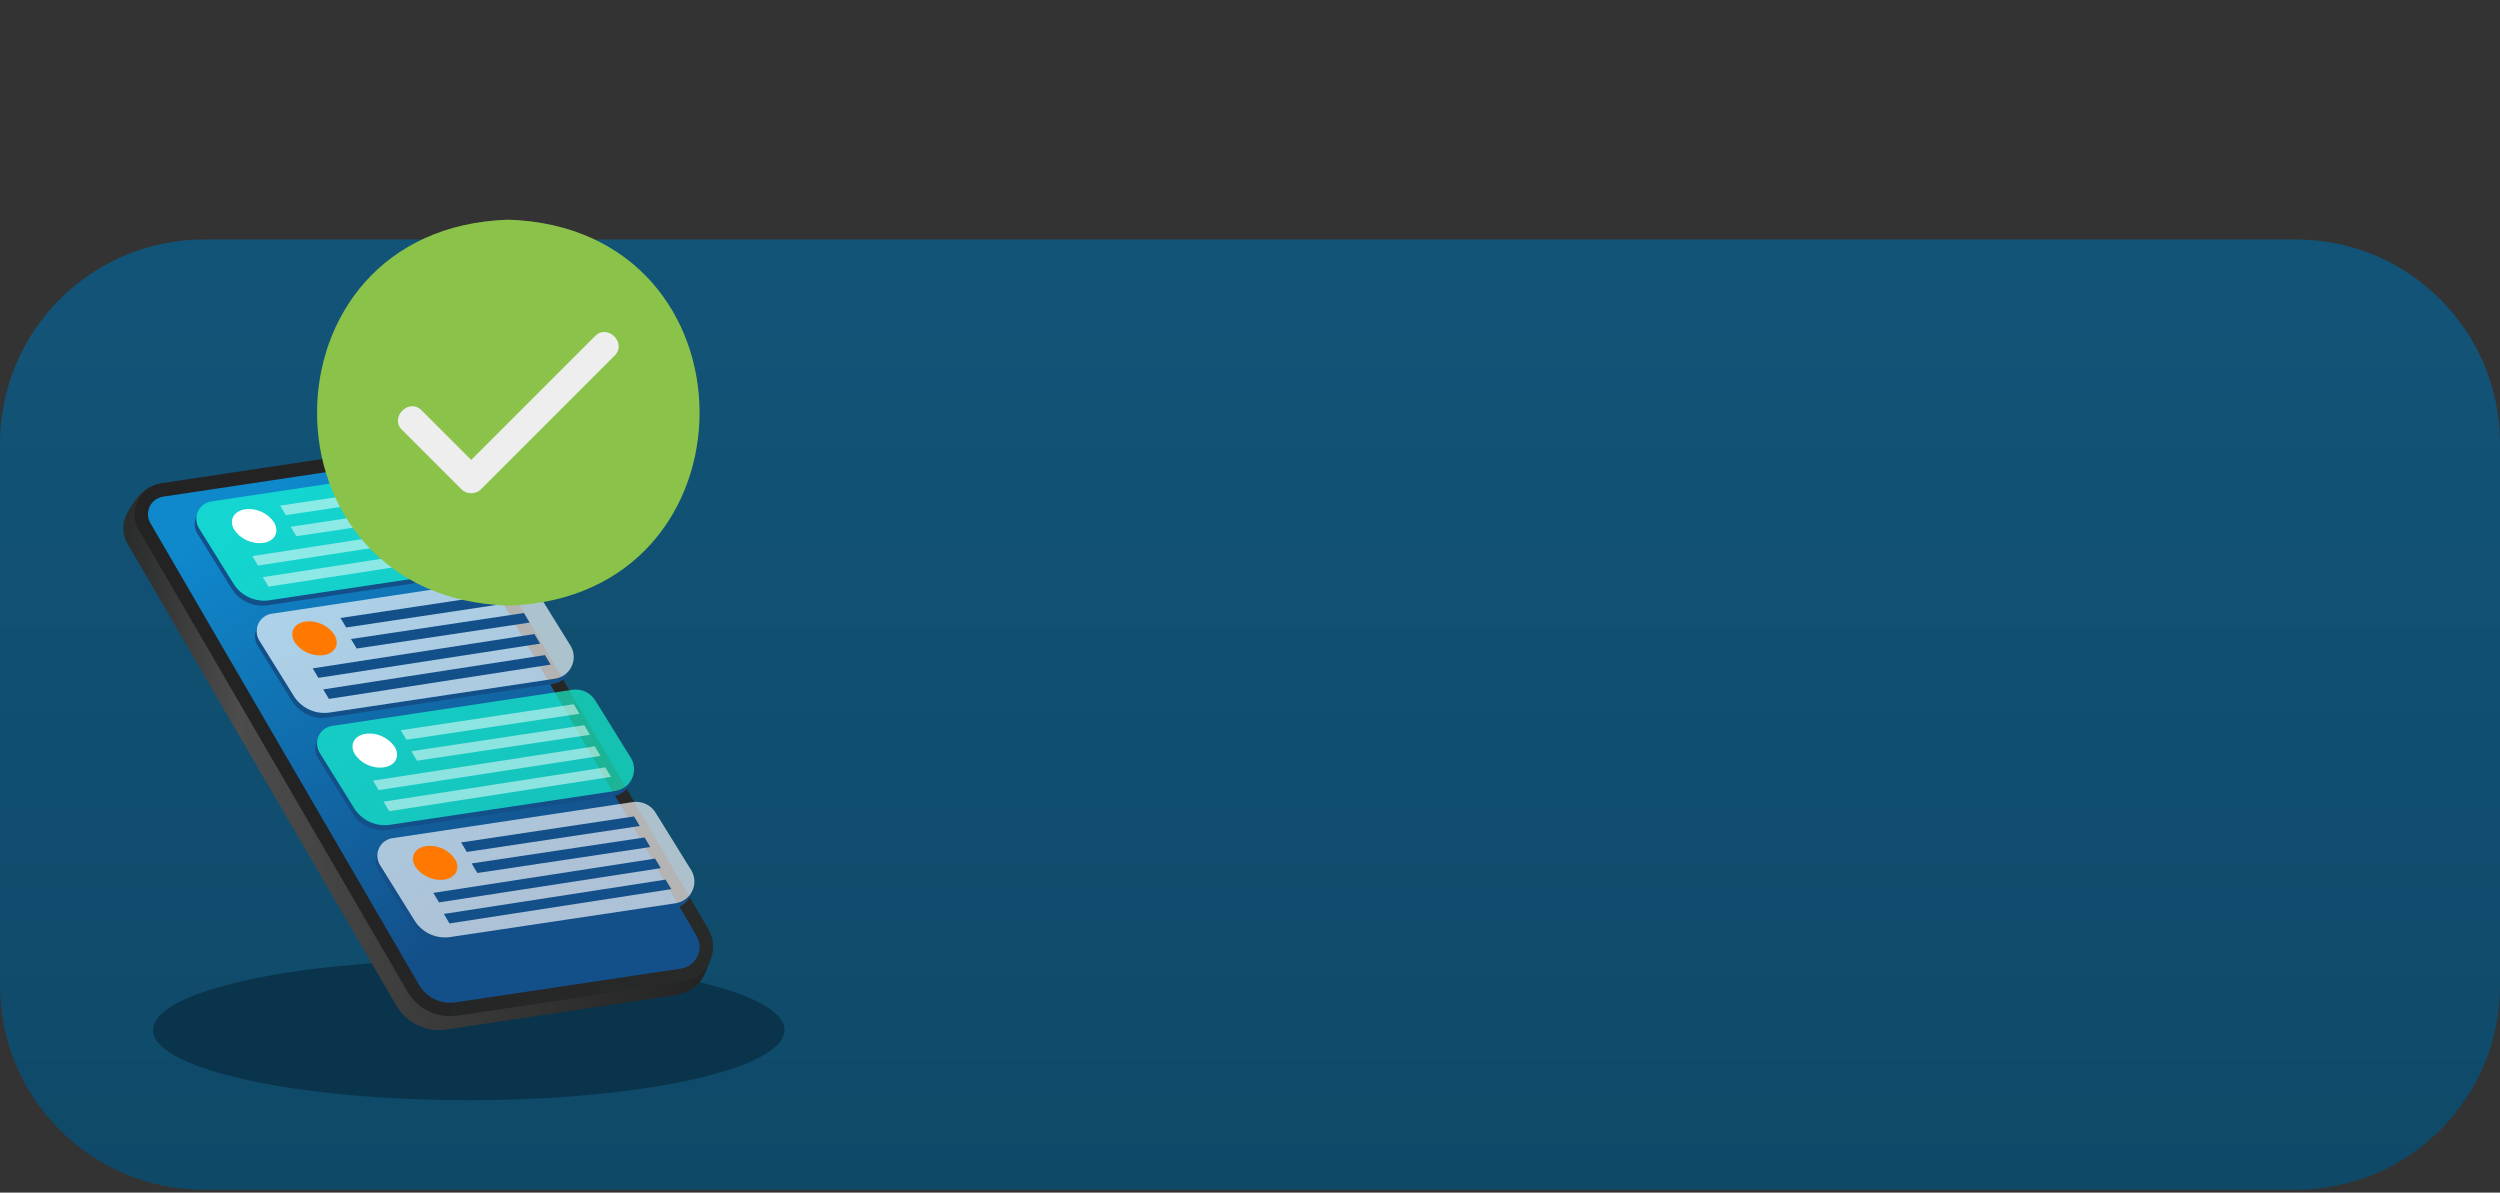 <?xml version="1.0" encoding="utf-8"?>
<!-- Generator: Adobe Illustrator 26.4.1, SVG Export Plug-In . SVG Version: 6.00 Build 0)  -->
<svg version="1.1" id="Layer_1" xmlns="http://www.w3.org/2000/svg" xmlns:xlink="http://www.w3.org/1999/xlink" x="0px" y="0px"
	 viewBox="0 0 392 187" style="enable-background:new 0 0 392 187;" xml:space="preserve">
<rect x="0" y="0" width="392" height="187" fill="#333333" stroke="none"/>
<style type="text/css">
	.st0{fill:url(#Rectangle_408_00000152948506106712910960000016108845628273718956_);}
	.st1{fill:#0A344B;}
	.st2{fill:url(#Path_312_00000037658209192691527220000001811870271586745758_);}
	.st3{fill:url(#Path_313_00000137120640488943557960000013054634808897948331_);}
	.st4{fill:url(#Path_314_00000146466543388239454680000013101367624681516933_);}
	.st5{fill:url(#Path_323_00000178921192887076043130000016075496791697839274_);}
	.st6{opacity:0.65;fill:#17FFD2;enable-background:new    ;}
	.st7{fill:url(#Path_325_00000049185917610806522460000003137549813838278044_);}
	.st8{opacity:0.51;fill:#FFFFFF;enable-background:new    ;}
	.st9{fill:url(#Path_330_00000088101338675744520390000004301388577441709496_);}
	.st10{opacity:0.65;fill:#FFFFFF;enable-background:new    ;}
	.st11{fill:#FF7900;}
	.st12{fill:url(#Path_333_00000057141016071975409570000006154365089080941701_);}
	.st13{fill:url(#Path_334_00000066493683723125390560000010798807290186096777_);}
	.st14{fill:url(#Path_335_00000044894572027539988620000017280608803698196393_);}
	.st15{fill:url(#Path_336_00000050645383697532752520000002587650268707251347_);}
	.st16{fill:url(#Path_337_00000060742412365447628020000014625327142397854110_);}
	.st17{fill:url(#Path_339_00000092435057179070979570000014371297090841893524_);}
	.st18{fill:url(#Path_344_00000044897093978084377730000001791533616408080516_);}
	.st19{fill:url(#Path_347_00000008150519156018060930000009636032271061717419_);}
	.st20{fill:url(#Path_348_00000090272123539205639900000008565048987958290847_);}
	.st21{fill:url(#Path_349_00000129903516940079447560000002352986960839656369_);}
	.st22{fill:url(#Path_350_00000159458608542184802500000018231038655491334016_);}
	.st23{fill:#8BC34A;}
	.st24{fill:#EEEEEE;}
</style>
<linearGradient id="Rectangle_408_00000149373675848079907190000015391018335261458873_" gradientUnits="userSpaceOnUse" x1="-485.469" y1="493.381" x2="-485.469" y2="492.381" gradientTransform="matrix(392 0 0 -149 190500 73551.281)">
	<stop  offset="0" style="stop-color:#125478"/>
	<stop  offset="1" style="stop-color:#0F4968"/>
</linearGradient>
<path id="Rectangle_408" style="fill:url(#Rectangle_408_00000149373675848079907190000015391018335261458873_);" d="M32,37.55h328
	c17.67,0,32,14.33,32,32v85c0,17.67-14.33,32-32,32H32c-17.67,0-32-14.33-32-32v-85C0,51.88,14.33,37.55,32,37.55z"/>
<ellipse id="Ellipse_111" class="st1" cx="73.5" cy="161.51" rx="49.5" ry="11"/>
<g id="Group_466" transform="translate(783.834 676.824)">
	
		<linearGradient id="Path_312_00000011021503312430674020000017407794455965581756_" gradientUnits="userSpaceOnUse" x1="-1269.704" y1="-185.027" x2="-1268.704" y2="-185.027" gradientTransform="matrix(92.05 0 0 -89.272 116111.164 -17077.734)">
		<stop  offset="0" style="stop-color:#2A2B2B"/>
		<stop  offset="0.194" style="stop-color:#4C4C4C"/>
		<stop  offset="1" style="stop-color:#232323"/>
	</linearGradient>
	<path id="Path_312" style="fill:url(#Path_312_00000011021503312430674020000017407794455965581756_);" d="M-678.49-520.7
		l-35.34,5.3c-3.17,0.49-6.3-1.03-7.89-3.81l-42.12-72.37c-0.81-1.38-0.88-3.08-0.18-4.52c1.99-3.97,3.91-4.43,3.91-4.43l37.46-3.97
		c2.32-0.36,4.63,0.75,5.79,2.8l42.36,72.8c0.9,1.57,2.63,1.47,1.86,3.1c-0.77,1.63-1.01,4.32-5.73,5.1
		C-678.41-520.71-678.45-520.7-678.49-520.7z"/>
	
		<linearGradient id="Path_313_00000097463813232197636680000012345536574325599676_" gradientUnits="userSpaceOnUse" x1="-1268.421" y1="-185.228" x2="-1269.306" y2="-184.998" gradientTransform="matrix(90.707 0 0 -89.278 114407.898 -17080.844)">
		<stop  offset="0" style="stop-color:#2A2B2B"/>
		<stop  offset="1" style="stop-color:#232323"/>
	</linearGradient>
	<path id="Path_313" style="fill:url(#Path_313_00000097463813232197636680000012345536574325599676_);" d="M-676.74-522.88
		l-35.34,5.3c-3.17,0.49-6.3-1.03-7.89-3.81l-42.12-72.38c-1.35-2.34-0.54-5.34,1.81-6.68c0.5-0.29,1.04-0.48,1.61-0.58l0.1-0.02
		l37.66-5.66c2.32-0.36,4.63,0.75,5.79,2.8l42.36,72.8c1.52,2.65,0.6,6.03-2.05,7.55c-0.56,0.32-1.18,0.54-1.81,0.65
		C-676.67-522.89-676.71-522.89-676.74-522.88z"/>
	
		<linearGradient id="Path_314_00000008107323858470838480000009940298007092364222_" gradientUnits="userSpaceOnUse" x1="-1268.993" y1="-185.46" x2="-1269.483" y2="-184.727" gradientTransform="matrix(86.493 0 0 -85.055 109058.625 -16310.865)">
		<stop  offset="0" style="stop-color:#134F89"/>
		<stop  offset="1" style="stop-color:#0F88CC"/>
	</linearGradient>
	<path id="Path_314" style="fill:url(#Path_314_00000008107323858470838480000009940298007092364222_);" d="M-718.15-522.44
		l-42.11-72.37c-0.77-1.33-0.31-3.04,1.03-3.8c0.3-0.17,0.63-0.29,0.97-0.34l37.66-5.66c1.46-0.22,2.91,0.48,3.65,1.77l42.36,72.8
		c0.94,1.64,0.37,3.73-1.26,4.67c-0.37,0.21-0.78,0.35-1.2,0.42l-35.35,5.3C-714.71-519.31-716.99-520.42-718.15-522.44z"/>
	
		<linearGradient id="Path_323_00000031919268321692513410000002190180388259680909_" gradientUnits="userSpaceOnUse" x1="-1269.147" y1="-195.839" x2="-1269.171" y2="-194.395" gradientTransform="matrix(49.614 0 0 -14.152 62236.469 -3410.452)">
		<stop  offset="0" style="stop-color:#134F89"/>
		<stop  offset="1" style="stop-color:#0F88CC"/>
	</linearGradient>
	<path id="Path_323" style="fill:url(#Path_323_00000031919268321692513410000002190180388259680909_);" d="M-703.71-589.84
		c-0.31,1.37-1.43,2.41-2.82,2.62l-35.34,5.3c-2.31,0.35-4.59-0.76-5.75-2.79l-5.33-8.57c-0.49-0.84-0.5-1.88-0.02-2.73
		c-0.14,0.67-0.03,1.36,0.31,1.95l5.33,8.57c1.16,2.02,3.44,3.13,5.75,2.78l35.34-5.3C-705.15-588.16-704.21-588.85-703.71-589.84z"
		/>
	<path id="Path_324" class="st6" d="M-703.71-589.84c-0.5,0.99-1.45,1.67-2.54,1.83l-35.34,5.3c-2.31,0.35-4.59-0.76-5.75-2.79
		l-5.33-8.57c-0.77-1.33-0.31-3.04,1.02-3.8c0.3-0.17,0.63-0.29,0.98-0.34l37.67-5.65c1.46-0.22,2.91,0.48,3.65,1.77l5.57,8.99
		C-703.2-592.1-703.18-590.87-703.71-589.84z"/>
	
		<linearGradient id="Path_325_00000123433356489259541370000012849485336318876313_" gradientUnits="userSpaceOnUse" x1="-1243.549" y1="-235.578" x2="-1244.385" y2="-235.298" gradientTransform="matrix(6.974 0 0 -5.339 8096.587 -1808.966)">
		<stop  offset="0" style="stop-color:#DDDDDD"/>
		<stop  offset="1" style="stop-color:#FFFFFF"/>
	</linearGradient>
	<path id="Path_325" style="fill:url(#Path_325_00000123433356489259541370000012849485336318876313_);" d="M-740.84-594.87
		c0.84,1.45,0.1,2.86-1.63,3.16c-1.82,0.26-3.63-0.55-4.65-2.08c-0.84-1.45-0.1-2.86,1.64-3.16
		C-743.66-597.22-741.85-596.41-740.84-594.87z"/>
	<path id="Path_326" class="st8" d="M-739.02-596.05l27.12-4.07l-0.89-1.5l-27.12,4.08L-739.02-596.05z"/>
	<path id="Path_327" class="st8" d="M-737.37-592.74l27.12-4.07l-0.89-1.5l-27.12,4.08L-737.37-592.74z"/>
	<path id="Path_328" class="st8" d="M-743.38-588.14l34.78-5.37l-0.9-1.5l-34.77,5.38L-743.38-588.14z"/>
	<path id="Path_329" class="st8" d="M-741.73-584.84l34.78-5.37l-0.9-1.5l-34.77,5.38L-741.73-584.84z"/>
	<g id="Group_91" transform="translate(20.637 56.085)">
		
			<linearGradient id="Path_330_00000109738759109970534390000018225730047535639980_" gradientUnits="userSpaceOnUse" x1="-1289.783" y1="-252.018" x2="-1289.806" y2="-250.574" gradientTransform="matrix(49.614 0 0 -14.152 63249.262 -4242.587)">
			<stop  offset="0" style="stop-color:#134F89"/>
			<stop  offset="1" style="stop-color:#0F88CC"/>
		</linearGradient>
		<path id="Path_330" style="fill:url(#Path_330_00000109738759109970534390000018225730047535639980_);" d="M-714.89-628.32
			c-0.31,1.37-1.43,2.41-2.82,2.62l-35.34,5.3c-2.31,0.35-4.59-0.76-5.75-2.79l-5.33-8.57c-0.49-0.84-0.5-1.88-0.02-2.73
			c-0.14,0.67-0.03,1.36,0.32,1.95l5.32,8.58c1.16,2.02,3.44,3.13,5.75,2.78l35.34-5.3C-716.34-626.64-715.38-627.33-714.89-628.32z
			"/>
		<path id="Path_331" class="st10" d="M-714.89-628.32c-0.5,0.99-1.45,1.67-2.54,1.83l-35.34,5.3c-2.31,0.35-4.59-0.76-5.75-2.78
			l-5.33-8.57c-0.77-1.33-0.31-3.04,1.02-3.8c0.3-0.17,0.63-0.29,0.98-0.34l37.67-5.66c1.46-0.22,2.91,0.48,3.65,1.77l5.57,8.99
			C-714.38-630.57-714.36-629.35-714.89-628.32z"/>
		<path id="Path_332" class="st11" d="M-752.02-633.35c0.84,1.45,0.1,2.86-1.63,3.16c-1.82,0.26-3.63-0.55-4.65-2.08
			c-0.84-1.45-0.1-2.86,1.63-3.16C-754.85-635.69-753.04-634.88-752.02-633.35z"/>
		
			<linearGradient id="Path_333_00000115490720846535291870000017577552825200898691_" gradientUnits="userSpaceOnUse" x1="-1293.117" y1="-277.126" x2="-1294.075" y2="-275.887" gradientTransform="matrix(28.009 0 0 -5.567 35381.762 -2205.809)">
			<stop  offset="0" style="stop-color:#134F89"/>
			<stop  offset="1" style="stop-color:#0F88CC"/>
		</linearGradient>
		<path id="Path_333" style="fill:url(#Path_333_00000115490720846535291870000017577552825200898691_);" d="M-750.19-634.52
			l27.12-4.07l-0.9-1.5l-27.11,4.08L-750.19-634.52z"/>
		
			<linearGradient id="Path_334_00000119824708469168689640000000032113482624782004_" gradientUnits="userSpaceOnUse" x1="-1293.105" y1="-277.141" x2="-1294.063" y2="-275.902" gradientTransform="matrix(28.009 0 0 -5.567 35383.406 -2202.509)">
			<stop  offset="0" style="stop-color:#134F89"/>
			<stop  offset="1" style="stop-color:#0F88CC"/>
		</linearGradient>
		<path id="Path_334" style="fill:url(#Path_334_00000119824708469168689640000000032113482624782004_);" d="M-748.54-631.22
			l27.11-4.07l-0.89-1.5l-27.12,4.08L-748.54-631.22z"/>
		
			<linearGradient id="Path_335_00000039101972597661302920000015569252323752338322_" gradientUnits="userSpaceOnUse" x1="-1292.479" y1="-269.728" x2="-1293.436" y2="-268.454" gradientTransform="matrix(35.66 0 0 -6.872 45250.797 -2509.68)">
			<stop  offset="0" style="stop-color:#134F89"/>
			<stop  offset="1" style="stop-color:#0F88CC"/>
		</linearGradient>
		<path id="Path_335" style="fill:url(#Path_335_00000039101972597661302920000015569252323752338322_);" d="M-754.55-626.62
			l34.77-5.37l-0.89-1.5l-34.77,5.38L-754.55-626.62z"/>
		
			<linearGradient id="Path_336_00000115473524174254009240000010690464096572091300_" gradientUnits="userSpaceOnUse" x1="-1292.469" y1="-269.76" x2="-1293.426" y2="-268.484" gradientTransform="matrix(35.66 0 0 -6.868 45252.449 -2505.417)">
			<stop  offset="0" style="stop-color:#134F89"/>
			<stop  offset="1" style="stop-color:#0F88CC"/>
		</linearGradient>
		<path id="Path_336" style="fill:url(#Path_336_00000115473524174254009240000010690464096572091300_);" d="M-752.9-623.32
			l34.77-5.38l-0.89-1.49l-34.77,5.38L-752.9-623.32z"/>
	</g>
	<g id="Group_92" transform="translate(30.099 73.687)">
		
			<linearGradient id="Path_337_00000005245539795069853770000008363120934074306445_" gradientUnits="userSpaceOnUse" x1="-1299.243" y1="-269.714" x2="-1299.267" y2="-268.27" gradientTransform="matrix(49.614 0 0 -14.152 63718.949 -4491.718)">
			<stop  offset="0" style="stop-color:#134F89"/>
			<stop  offset="1" style="stop-color:#0F88CC"/>
		</linearGradient>
		<path id="Path_337" style="fill:url(#Path_337_00000005245539795069853770000008363120934074306445_);" d="M-714.89-628.32
			c-0.31,1.37-1.43,2.41-2.82,2.62l-35.34,5.3c-2.31,0.35-4.59-0.76-5.75-2.78l-5.33-8.57c-0.49-0.84-0.5-1.88-0.02-2.73
			c-0.14,0.67-0.03,1.36,0.32,1.95l5.33,8.57c1.16,2.02,3.44,3.13,5.75,2.79l35.34-5.3C-716.33-626.65-715.38-627.33-714.89-628.32z
			"/>
		<path id="Path_338" class="st6" d="M-714.89-628.32c-0.5,0.99-1.45,1.67-2.54,1.83l-35.34,5.3c-2.31,0.35-4.59-0.76-5.75-2.79
			l-5.33-8.57c-0.77-1.33-0.31-3.04,1.02-3.8c0.3-0.17,0.63-0.29,0.98-0.34l37.67-5.66c1.46-0.22,2.91,0.48,3.65,1.77l5.57,8.99
			C-714.39-630.57-714.36-629.35-714.89-628.32z"/>
		
			<linearGradient id="Path_339_00000018196662760288256420000011046590519977092259_" gradientUnits="userSpaceOnUse" x1="-1275.958" y1="-308.504" x2="-1276.794" y2="-308.224" gradientTransform="matrix(6.976 0 0 -5.337 8297.145 -2240.447)">
			<stop  offset="0" style="stop-color:#DDDDDD"/>
			<stop  offset="1" style="stop-color:#FFFFFF"/>
		</linearGradient>
		<path id="Path_339" style="fill:url(#Path_339_00000018196662760288256420000011046590519977092259_);" d="M-752.02-633.36
			c0.84,1.45,0.1,2.86-1.64,3.16c-1.82,0.26-3.63-0.55-4.65-2.08c-0.84-1.45-0.1-2.86,1.64-3.16
			C-754.85-635.7-753.04-634.89-752.02-633.36z"/>
		<path id="Path_340" class="st8" d="M-750.2-634.52l27.12-4.07l-0.89-1.5l-27.12,4.08L-750.2-634.52z"/>
		<path id="Path_341" class="st8" d="M-748.55-631.23l27.12-4.07l-0.89-1.5l-27.12,4.08L-748.55-631.23z"/>
		<path id="Path_342" class="st8" d="M-754.55-626.62l34.77-5.37l-0.89-1.5l-34.78,5.38L-754.55-626.62z"/>
		<path id="Path_343" class="st8" d="M-752.9-623.32l34.77-5.38l-0.89-1.49l-34.78,5.38L-752.9-623.32z"/>
	</g>
	<g id="Group_93" transform="translate(39.56 91.291)">
		
			<linearGradient id="Path_344_00000003817839699589192110000014160658345122941601_" gradientUnits="userSpaceOnUse" x1="-1308.705" y1="-287.411" x2="-1308.729" y2="-285.967" gradientTransform="matrix(49.613 0 0 -14.152 64186.672 -4740.848)">
			<stop  offset="0" style="stop-color:#134F89"/>
			<stop  offset="1" style="stop-color:#0F88CC"/>
		</linearGradient>
		<path id="Path_344" style="fill:url(#Path_344_00000003817839699589192110000014160658345122941601_);" d="M-714.89-628.32
			c-0.31,1.37-1.43,2.41-2.82,2.62l-35.34,5.3c-2.31,0.35-4.59-0.76-5.75-2.79l-5.33-8.57c-0.49-0.84-0.5-1.88-0.02-2.73
			c-0.14,0.67-0.03,1.36,0.31,1.95l5.33,8.57c1.16,2.02,3.44,3.13,5.75,2.79l35.34-5.3C-716.33-626.65-715.38-627.33-714.89-628.32z
			"/>
		<path id="Path_345" class="st10" d="M-714.89-628.32c-0.5,0.99-1.45,1.67-2.54,1.83l-35.34,5.3c-2.31,0.35-4.59-0.76-5.75-2.79
			l-5.33-8.57c-0.77-1.33-0.31-3.04,1.02-3.8c0.3-0.17,0.63-0.29,0.98-0.34l37.67-5.66c1.46-0.22,2.91,0.48,3.65,1.77l5.57,8.99
			C-714.39-630.58-714.36-629.35-714.89-628.32z"/>
		<path id="Path_346" class="st11" d="M-752.02-633.36c0.84,1.45,0.1,2.86-1.63,3.16c-1.82,0.26-3.63-0.55-4.65-2.08
			c-0.84-1.45-0.1-2.86,1.64-3.16C-754.85-635.7-753.04-634.89-752.02-633.36z"/>
		
			<linearGradient id="Path_347_00000130623584423646380760000002149582350547797925_" gradientUnits="userSpaceOnUse" x1="-1311.89" y1="-312.526" x2="-1312.848" y2="-311.287" gradientTransform="matrix(28.009 0 0 -5.567 35911.77 -2401.802)">
			<stop  offset="0" style="stop-color:#134F89"/>
			<stop  offset="1" style="stop-color:#0F88CC"/>
		</linearGradient>
		<path id="Path_347" style="fill:url(#Path_347_00000130623584423646380760000002149582350547797925_);" d="M-750.2-634.53
			l27.12-4.07l-0.89-1.5l-27.12,4.08L-750.2-634.53z"/>
		
			<linearGradient id="Path_348_00000078037933387180456550000013212519254443199628_" gradientUnits="userSpaceOnUse" x1="-1311.878" y1="-312.538" x2="-1312.836" y2="-311.3" gradientTransform="matrix(28.01 0 0 -5.568 35914.695 -2398.77)">
			<stop  offset="0" style="stop-color:#134F89"/>
			<stop  offset="1" style="stop-color:#0F88CC"/>
		</linearGradient>
		<path id="Path_348" style="fill:url(#Path_348_00000078037933387180456550000013212519254443199628_);" d="M-748.55-631.23
			l27.12-4.07l-0.89-1.5l-27.12,4.07L-748.55-631.23z"/>
		
			<linearGradient id="Path_349_00000034793830188422217510000010384255704604578215_" gradientUnits="userSpaceOnUse" x1="-1311.277" y1="-305.101" x2="-1312.234" y2="-303.826" gradientTransform="matrix(35.667 0 0 -6.872 45934.695 -2751.599)">
			<stop  offset="0" style="stop-color:#134F89"/>
			<stop  offset="1" style="stop-color:#0F88CC"/>
		</linearGradient>
		<path id="Path_349" style="fill:url(#Path_349_00000034793830188422217510000010384255704604578215_);" d="M-754.56-626.62
			l34.78-5.37l-0.89-1.5l-34.78,5.38L-754.56-626.62z"/>
		
			<linearGradient id="Path_350_00000041999139909558727310000006425584718308568706_" gradientUnits="userSpaceOnUse" x1="-1311.267" y1="-305.135" x2="-1312.224" y2="-303.86" gradientTransform="matrix(35.67 0 0 -6.868 45940.336 -2747.229)">
			<stop  offset="0" style="stop-color:#134F89"/>
			<stop  offset="1" style="stop-color:#0F88CC"/>
		</linearGradient>
		<path id="Path_350" style="fill:url(#Path_350_00000041999139909558727310000006425584718308568706_);" d="M-752.91-623.32
			l34.78-5.38l-0.9-1.49l-34.77,5.38L-752.91-623.32z"/>
	</g>
	<path id="Path_352" class="st23" d="M-704.13-642.38c-39.98,1.27-39.99,59.25,0,60.52C-664.15-583.12-664.14-641.11-704.13-642.38z
		"/>
	<path id="Path_353" class="st24" d="M-687.47-621.06l-20.95,20.95c-0.84,0.84-2.21,0.84-3.06,0l-9.31-9.31
		c-2.01-1.95,1.1-5.07,3.06-3.06l7.78,7.78l19.42-19.42C-688.58-626.12-685.46-623.02-687.47-621.06L-687.47-621.06z"/>
</g>
</svg>
